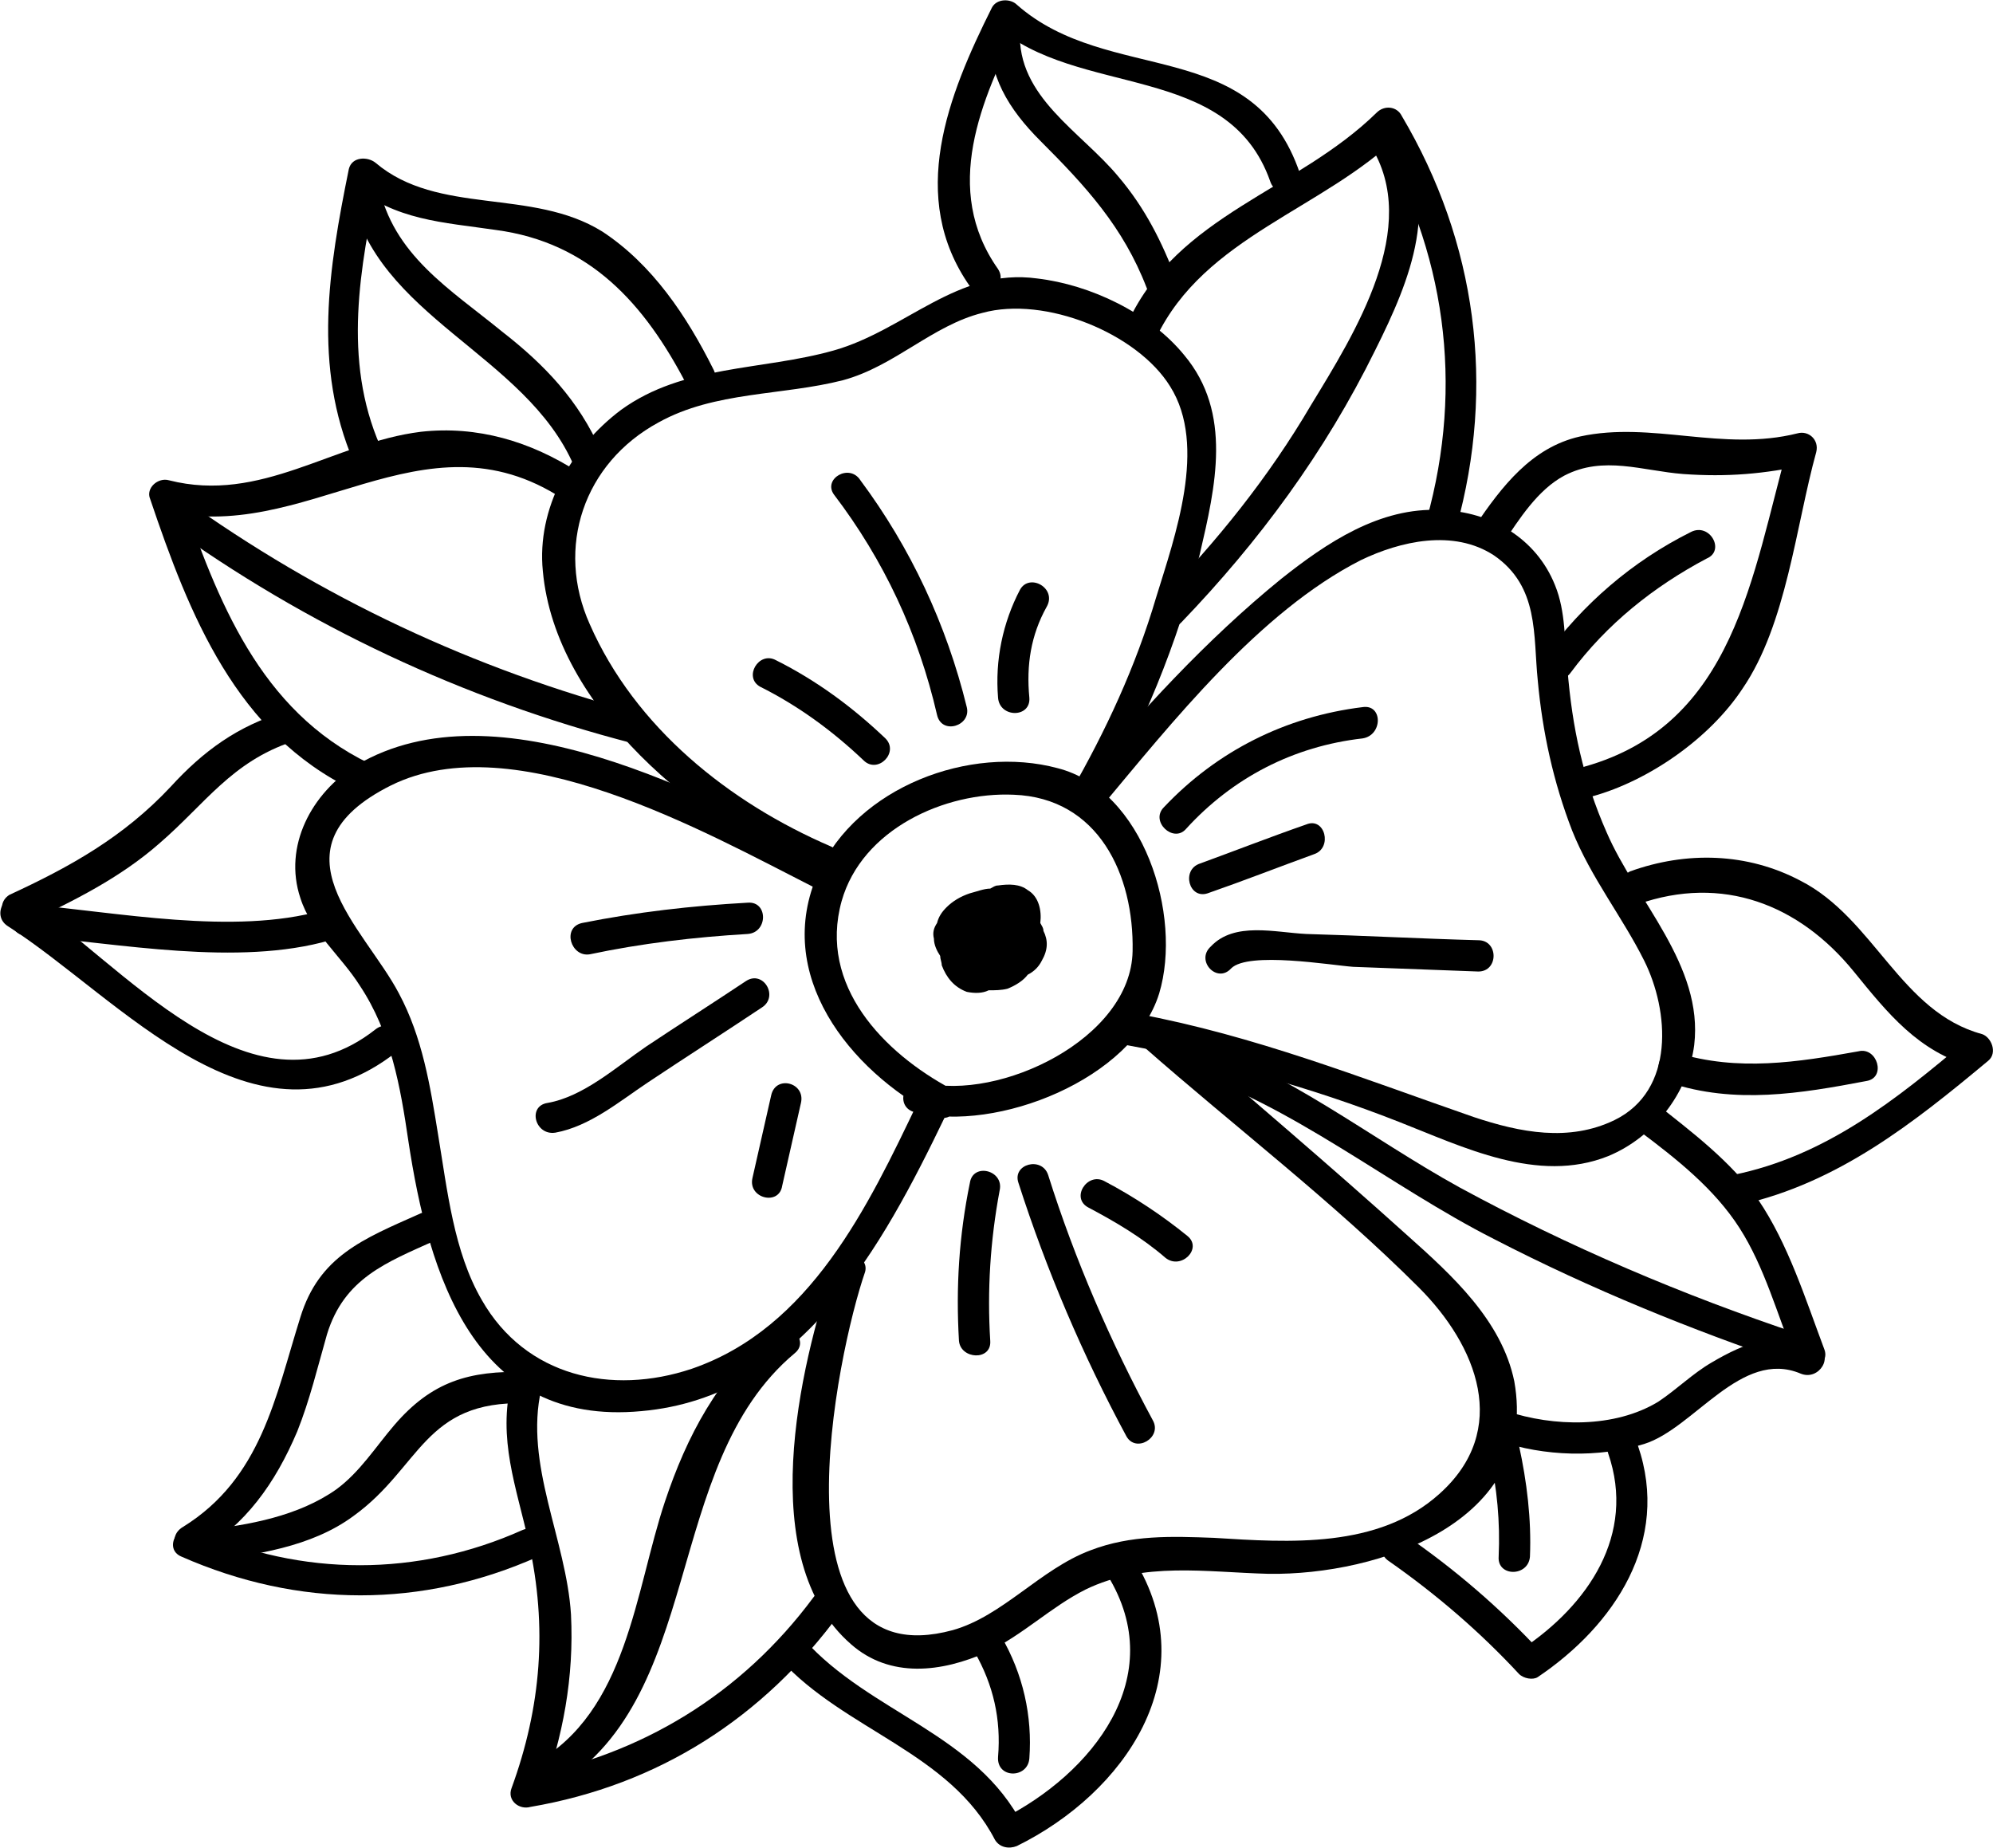 <?xml version="1.0" encoding="utf-8"?>
<!-- Generator: Adobe Illustrator 21.1.0, SVG Export Plug-In . SVG Version: 6.00 Build 0)  -->
<svg version="1.0" id="Ebene_1" xmlns="http://www.w3.org/2000/svg" xmlns:xlink="http://www.w3.org/1999/xlink" x="0px" y="0px"
	 width="127.4px" height="118.1px" viewBox="0 0 127.4 118.1" enable-background="new 0 0 127.4 118.1" xml:space="preserve">
<g>
	<g>
		<g>
			<path d="M53.1,54.1c-6.5-2.8-12.5-7.6-15.4-14.2c-2.2-4.9-0.4-10.3,4.4-12.9c3.6-2,7.9-1.7,11.8-2.7c3.3-0.9,5.7-3.5,8.9-4.3
				c4-1.1,9.9,1.3,12,4.7c2.4,3.8,0.3,9.6-0.9,13.5c-1.3,4.4-3.2,8.5-5.5,12.5c-0.6,1.1,1.1,2.1,1.7,1c2.9-5.1,5.2-10.6,6.6-16.3
				c1-4.3,2.1-9-1-12.7c-2.2-2.7-6-4.5-9.4-4.9c-5.1-0.7-8.4,3.3-13,4.6c-4.6,1.3-9.6,0.9-13.6,3.8c-3.2,2.4-5.4,6.3-5,10.3
				c0.8,8.8,10,16.2,17.5,19.4C53.3,56.3,54.3,54.6,53.1,54.1L53.1,54.1z"/>
		</g>
	</g>
	<g>
		<g>
			<path d="M60.8,69.6c-4.3-2.3-8.5-6.6-7-12c1.3-4.6,6.6-7,11-6.8c5.4,0.2,7.7,5.1,7.6,10c-0.1,5.6-8.5,9.6-13.4,8.4
				c-1.3-0.3-1.8,1.6-0.5,1.9c5.2,1.3,13.9-2.1,15.6-7.6c1.5-5-1-13-6.5-14.4c-5.6-1.5-12.8,1.2-15.3,6.7c-2.9,6.5,2,12.6,7.5,15.5
				C60.9,72,61.9,70.2,60.8,69.6L60.8,69.6z"/>
		</g>
	</g>
	<g>
		<g>
			<path d="M72,66.8c6,1.1,11.8,2.7,17.4,4.9c4.1,1.6,8.9,4,13.4,2.2c2.9-1.2,5.1-4,5.5-7.1c0.6-5.1-3.7-9.2-5.6-13.6
				c-1.5-3.4-2.2-6.7-2.5-10.4c-0.2-1.8-0.1-3.7-0.8-5.4c-1.2-3-4.1-4.7-7.3-4.8c-3.9-0.2-7.3,2.1-10.2,4.4
				c-4.8,3.9-9.1,8.6-13,13.3c-0.8,1,0.6,2.4,1.4,1.4c4.6-5.5,10.2-12.6,16.7-15.9c2.5-1.2,5.9-2,8.5-0.3c2.9,2,2.5,5.1,2.8,8
				c0.3,3.3,1,6.5,2.2,9.6c1.2,3,3.2,5.5,4.6,8.3c1.6,3.2,2,8.3-1.9,10.2c-2.9,1.4-6,0.8-9-0.2c-7.2-2.5-14-5.2-21.5-6.6
				C71.2,64.6,70.7,66.6,72,66.8L72,66.8z"/>
		</g>
	</g>
	<g>
		<g>
			<path d="M53.1,54.9c-8-4-21.3-11.3-30.3-6c-2.9,1.8-4.7,5.2-3.6,8.5c0.7,2.2,2.6,3.7,3.8,5.6c2,3,2.6,6.5,3.1,9.9
				c1.3,8.6,4.2,18.3,14.9,17.3c10.2-0.9,15.4-10.5,19.4-18.8c0.6-1.2-1.2-2.2-1.7-1c-3.2,6.7-6.9,14.5-14.5,17.1
				c-5.1,1.7-10.6,0.5-13.4-4.4C29,80,28.6,76.1,28,72.5c-0.5-3.1-1-6.2-2.5-9c-2.2-4.2-8.5-9.3-0.5-13.3c7.9-3.9,20.1,3,27,6.5
				C53.2,57.2,54.2,55.5,53.1,54.9L53.1,54.9z"/>
		</g>
	</g>
	<g>
		<g>
			<path d="M53.3,80.9c-2.2,6.5-5.1,18.8,1.1,24.2c2.5,2.2,5.8,1.8,8.7,0.5c2.3-1.1,4.1-2.9,6.3-4c3.7-1.8,7.7-1.1,11.7-1
				c7,0.1,17.3-3.3,15.7-12.3C96,84.4,92.8,81.5,90,79c-5.1-4.6-10.3-9-15.5-13.5c-1-0.8-2.4,0.6-1.4,1.4
				c5.8,5.1,12.1,9.9,17.6,15.4c3.7,3.7,5.9,9.1,1.3,13.2c-3.9,3.5-9.6,3.1-14.4,2.8c-2.7-0.1-5.3-0.2-7.9,0.8
				c-3.2,1.2-5.6,4.2-8.8,5.1c-11.8,3.2-7.4-17.7-5.6-22.9C55.6,80.2,53.7,79.7,53.3,80.9L53.3,80.9z"/>
		</g>
	</g>
	<g>
		<g>
			<path d="M23.6,48.8c-7-3.4-9.7-10.4-12.1-17.4c-0.4,0.4-0.8,0.8-1.2,1.2C19.5,35,27,26,36,31.9c1.1,0.7,2.1-1,1-1.7
				c-3.1-2-6.5-3-10.1-2.6c-5.6,0.7-10.2,4.6-16.1,3.1c-0.7-0.2-1.5,0.5-1.2,1.2c2.5,7.4,5.5,15,13,18.6
				C23.8,51.1,24.8,49.4,23.6,48.8L23.6,48.8z"/>
		</g>
	</g>
	<g>
		<g>
			<path d="M24.3,28.5c-2.4-5.5-1.3-11.4-0.1-17.1c-0.6,0.1-1.1,0.3-1.7,0.4c2.8,2.3,5.8,2.4,9.2,2.9c6,0.8,9.5,4.7,12.2,9.9
				c0.6,1.2,2.3,0.1,1.7-1c-1.7-3.4-3.9-6.7-7.1-8.8C34,12,28,13.8,24,10.4c-0.5-0.4-1.5-0.4-1.7,0.4C21,17.2,20,23.4,22.6,29.5
				C23.1,30.7,24.8,29.7,24.3,28.5L24.3,28.5z"/>
		</g>
	</g>
	<g>
		<g>
			<path d="M1.7,59c3-1.4,6-2.9,8.5-5.1c2.9-2.5,4.6-5.2,8.5-6.5c1.2-0.4,0.7-2.3-0.5-1.9c-3,0.9-5.2,2.5-7.3,4.8
				c-3,3.2-6.4,5.1-10.3,6.9C-0.5,57.9,0.5,59.6,1.7,59L1.7,59z"/>
		</g>
	</g>
	<g>
		<g>
			<path d="M0.5,59.2c7.2,4.6,15.8,15.2,24.9,8c1-0.8-0.4-2.2-1.4-1.4C16,72.1,7.7,61.4,1.5,57.4C0.4,56.8-0.6,58.5,0.5,59.2
				L0.5,59.2z"/>
		</g>
	</g>
	<g>
		<g>
			<path d="M73.9,21.6c3.1-6.5,10.7-8.2,15.6-13c-0.5-0.1-1-0.1-1.6-0.2c4.5,7.6,5.7,16.2,3.3,24.8c-0.3,1.2,1.6,1.8,1.9,0.5
				c2.5-9,1.3-18.2-3.5-26.3c-0.3-0.6-1.1-0.7-1.6-0.2c-5.1,5-12.7,6.5-15.9,13.4C71.6,21.8,73.3,22.8,73.9,21.6L73.9,21.6z"/>
		</g>
	</g>
	<g>
		<g>
			<path d="M63.8,17.2c-3.6-5.1-1.1-10.8,1.4-15.8c-0.5,0.1-1,0.1-1.6,0.2c5.3,4.7,14.9,2.3,17.6,10c0.4,1.2,2.3,0.7,1.9-0.5
				C80.1,2.2,70.9,5.5,65,0.3c-0.4-0.4-1.3-0.4-1.6,0.2c-2.8,5.6-5.4,12.1-1.4,17.8C62.8,19.3,64.5,18.3,63.8,17.2L63.8,17.2z"/>
		</g>
	</g>
	<g>
		<g>
			<path d="M96.1,34.7c1-1.5,2.2-3.4,3.9-4.3c2.5-1.3,5-0.3,7.6-0.1c2.8,0.2,5.2,0,7.9-0.6c-0.4-0.4-0.8-0.8-1.2-1.2
				c-2.3,8.2-3.4,17.8-13,20.5c-1.2,0.4-0.7,2.3,0.5,1.9c3.6-1,7.5-3.7,9.6-6.9c2.8-4.1,3.4-10.4,4.7-15.1c0.2-0.8-0.5-1.4-1.2-1.2
				c-4.8,1.2-9.3-0.8-13.9,0.2c-3.1,0.7-5,3.2-6.7,5.7C93.6,34.7,95.4,35.7,96.1,34.7L96.1,34.7z"/>
		</g>
	</g>
	<g>
		<g>
			<path d="M104.7,57.8c5.4-1.9,10.3,0,13.8,4.3c2.2,2.7,4.1,5.1,7.6,6.1c-0.1-0.6-0.3-1.1-0.4-1.7c-4.5,3.8-9,7.4-14.9,8.6
				c-1.3,0.3-0.7,2.2,0.5,1.9c6.2-1.4,11-5.2,15.8-9.2c0.6-0.5,0.2-1.5-0.4-1.7c-5.2-1.4-6.9-7.4-11.6-9.8
				c-3.4-1.8-7.3-1.9-10.9-0.6C103,56.3,103.5,58.2,104.7,57.8L104.7,57.8z"/>
		</g>
	</g>
	<g>
		<g>
			<path d="M104.8,72.3c2.4,1.8,4.8,3.7,6.4,6.2c1.6,2.5,2.4,5.5,3.5,8.2c0.5,1.2,2.4,0.7,1.9-0.5c-1.2-3.2-2.3-6.7-4.2-9.5
				c-1.8-2.5-4.2-4.3-6.6-6.2C104.8,69.8,103.8,71.5,104.8,72.3L104.8,72.3z"/>
		</g>
	</g>
	<g>
		<g>
			<path d="M95.8,92.1c2.9,1,6.4,1.1,9.3,0.2c3.2-1,6.2-6.1,10-4.5c1.2,0.5,2.2-1.2,1-1.7c-2.4-1.1-4.5-0.3-6.7,1
				c-1.2,0.7-2.2,1.7-3.4,2.5c-2.8,1.7-6.7,1.6-9.7,0.6C95.2,89.8,94.6,91.7,95.8,92.1L95.8,92.1z"/>
		</g>
	</g>
	<g>
		<g>
			<path d="M88.8,99.8c3,2.1,5.8,4.5,8.3,7.2c0.3,0.3,0.9,0.4,1.2,0.2c4.9-3.3,8.5-8.7,6.4-14.8c-0.4-1.2-2.3-0.7-1.9,0.5
				c1.8,5.2-1.3,9.7-5.5,12.5c0.4,0.1,0.8,0.1,1.2,0.2c-2.6-2.8-5.5-5.3-8.7-7.5C88.7,97.4,87.7,99.1,88.8,99.8L88.8,99.8z"/>
		</g>
	</g>
	<g>
		<g>
			<path d="M32.7,88.3c-0.9,3.7,0.3,6.7,1.1,10.3c1.2,5.4,0.8,10.5-1.1,15.7c-0.3,0.8,0.5,1.4,1.2,1.2c8.2-1.4,14.9-5.7,19.8-12.4
				c0.8-1-1-2-1.7-1c-4.6,6.2-11,10.1-18.6,11.5c0.4,0.4,0.8,0.8,1.2,1.2c1.4-3.8,2.1-7.6,1.9-11.6c-0.3-4.8-3-9.6-1.9-14.4
				C34.9,87.5,33,87,32.7,88.3L32.7,88.3z"/>
		</g>
	</g>
	<g>
		<g>
			<path d="M49.9,106.1c4.1,4.5,10.8,5.9,13.7,11.5c0.3,0.5,0.9,0.6,1.4,0.4c6.9-3.4,12.1-10.9,7.5-18.3c-0.7-1.1-2.4-0.1-1.7,1
				c4,6.5-1,12.7-6.8,15.6c0.5,0.1,0.9,0.2,1.4,0.4c-3-5.9-9.8-7.2-14-11.9C50.5,103.8,49.1,105.2,49.9,106.1L49.9,106.1z"/>
		</g>
	</g>
	<g>
		<g>
			<path d="M11.6,99.5c7.5,3.3,15.4,3.3,22.8,0c1.2-0.5,0.2-2.2-1-1.7c-6.7,3-14.1,3-20.8,0C11.4,97.2,10.4,99,11.6,99.5L11.6,99.5z
				"/>
		</g>
	</g>
	<g>
		<g>
			<path d="M12.6,99.3c3.1-1.8,5-4.5,6.4-7.8c0.8-2,1.3-4.1,1.9-6.2c1.1-3.6,3.8-4.6,6.9-6c1.2-0.5,0.2-2.3-1-1.7
				c-3.6,1.6-6.4,2.7-7.6,6.6c-1.6,5.1-2.5,10.3-7.5,13.4C10.5,98.3,11.5,100,12.6,99.3L12.6,99.3z"/>
		</g>
	</g>
	<path d="M66.7,59.5c0-0.2-0.1-0.3-0.2-0.5c0.1-0.8-0.1-1.7-0.8-2.1c-0.5-0.4-1.2-0.4-1.9-0.3c-0.2,0-0.3,0.1-0.5,0.2
		c-0.4,0-0.9,0.2-1.3,0.3c-0.6,0.2-1.1,0.5-1.5,0.9c-0.3,0.3-0.5,0.6-0.6,1c-0.2,0.3-0.3,0.6-0.2,1c0,0.4,0.2,0.8,0.4,1.1
		c0,0.2,0.1,0.4,0.1,0.6c0.3,0.8,0.8,1.4,1.6,1.7c0.5,0.1,1,0.1,1.4-0.1c0.4,0,0.8,0,1.2-0.1c0.5-0.2,1-0.5,1.3-0.9
		c0.4-0.2,0.7-0.5,0.9-0.9C67,60.7,67,60.1,66.7,59.5z"/>
	<g>
		<g>
			<path d="M53.3,31.6c3.2,4.2,5.4,8.9,6.6,14.1c0.3,1.3,2.2,0.7,1.9-0.5c-1.3-5.3-3.6-10.2-6.8-14.5C54.3,29.6,52.6,30.6,53.3,31.6
				L53.3,31.6z"/>
		</g>
	</g>
	<g>
		<g>
			<path d="M48.6,43.9c2.4,1.2,4.6,2.8,6.6,4.7c0.9,0.9,2.3-0.5,1.4-1.4c-2.1-2-4.4-3.7-7-5C48.5,41.6,47.5,43.3,48.6,43.9
				L48.6,43.9z"/>
		</g>
	</g>
	<g>
		<g>
			<path d="M65.2,37.7c-1.1,2.1-1.6,4.5-1.4,6.9c0.1,1.3,2.1,1.3,2,0c-0.2-2.1,0.1-4,1.1-5.8C67.6,37.6,65.8,36.6,65.2,37.7
				L65.2,37.7z"/>
		</g>
	</g>
	<g>
		<g>
			<path d="M37.7,61c3.3-0.7,6.7-1.1,10.1-1.3c1.3-0.1,1.3-2.1,0-2c-3.6,0.2-7.1,0.6-10.6,1.3C35.9,59.3,36.5,61.2,37.7,61L37.7,61z
				"/>
		</g>
	</g>
	<g>
		<g>
			<path d="M35.5,72.4c2.2-0.4,4.1-2,5.9-3.2c2.4-1.6,4.9-3.2,7.3-4.8c1.1-0.7,0.1-2.4-1-1.7c-2.1,1.4-4.3,2.8-6.4,4.2
				c-1.9,1.3-4,3.2-6.3,3.6C33.7,70.7,34.2,72.6,35.5,72.4L35.5,72.4z"/>
		</g>
	</g>
	<g>
		<g>
			<path d="M50,75.8c0.4-1.8,0.8-3.5,1.2-5.3c0.3-1.3-1.6-1.8-1.9-0.5c-0.4,1.8-0.8,3.5-1.2,5.3C47.8,76.6,49.8,77.1,50,75.8
				L50,75.8z"/>
		</g>
	</g>
	<g>
		<g>
			<path d="M63.3,85.7c-0.2-3.2,0-6.4,0.6-9.6c0.3-1.3-1.7-1.8-1.9-0.5c-0.7,3.4-0.9,6.7-0.7,10.1C61.4,86.9,63.4,87,63.3,85.7
				L63.3,85.7z"/>
		</g>
	</g>
	<g>
		<g>
			<path d="M73.7,90.8c-2.7-5-5-10.3-6.7-15.7c-0.4-1.2-2.3-0.7-1.9,0.5c1.8,5.6,4.1,11,6.9,16.2C72.6,92.9,74.3,91.9,73.7,90.8
				L73.7,90.8z"/>
		</g>
	</g>
	<g>
		<g>
			<path d="M69.6,77.2c1.7,0.9,3.4,1.9,4.9,3.2c1,0.8,2.4-0.6,1.4-1.4c-1.6-1.3-3.4-2.5-5.3-3.5C69.5,74.9,68.4,76.6,69.6,77.2
				L69.6,77.2z"/>
		</g>
	</g>
	<g>
		<g>
			<path d="M78.7,61.9c1.1-1.1,6.4-0.2,7.8-0.1c2.7,0.1,5.3,0.2,8,0.3c1.3,0,1.3-2,0-2c-3.7-0.1-7.4-0.3-11-0.4
				c-2-0.1-4.6-0.8-6.1,0.8C76.4,61.4,77.8,62.9,78.7,61.9L78.7,61.9z"/>
		</g>
	</g>
	<g>
		<g>
			<path d="M77.2,57.1c2.3-0.8,4.6-1.7,6.8-2.5c1.2-0.4,0.7-2.4-0.5-1.9c-2.3,0.8-4.6,1.7-6.8,2.5C75.5,55.6,76,57.5,77.2,57.1
				L77.2,57.1z"/>
		</g>
	</g>
	<g>
		<g>
			<path d="M75.8,53c3-3.3,6.9-5.3,11.3-5.8c1.3-0.2,1.3-2.2,0-2c-4.9,0.6-9.3,2.8-12.7,6.4C73.5,52.5,75,53.9,75.8,53L75.8,53z"/>
		</g>
	</g>
	<g>
		<g>
			<path d="M22.4,12.3c1.6,8,11.2,10.3,14.3,17.5c0.5,1.2,2.2,0.2,1.7-1c-1.4-3.2-3.6-5.5-6.3-7.6c-3.3-2.7-7-4.9-7.9-9.4
				C24,10.6,22.1,11.1,22.4,12.3L22.4,12.3z"/>
		</g>
	</g>
	<g>
		<g>
			<path d="M11.2,33.5c1.3,0,1.3-2,0-2C9.9,31.5,9.9,33.5,11.2,33.5L11.2,33.5z"/>
		</g>
	</g>
	<g>
		<g>
			<path d="M10.6,33.5c9,6.5,19,11.2,29.8,14c1.2,0.3,1.8-1.6,0.5-1.9c-10.6-2.8-20.4-7.4-29.3-13.8C10.6,31,9.6,32.8,10.6,33.5
				L10.6,33.5z"/>
		</g>
	</g>
	<g>
		<g>
			<path d="M1.6,59.8c6,0.5,13.6,2,19.5,0.3c1.2-0.4,0.7-2.3-0.5-1.9c-5.7,1.6-13.1,0.1-18.9-0.4C0.4,57.7,0.4,59.7,1.6,59.8
				L1.6,59.8z"/>
		</g>
	</g>
	<g>
		<g>
			<path d="M64.2,2.9c1.3,0,1.3-2,0-2C62.9,0.9,62.9,2.9,64.2,2.9L64.2,2.9z"/>
		</g>
	</g>
	<g>
		<g>
			<path d="M63.3,1.9C63.1,4.8,64.5,7,66.5,9c2.9,2.9,5.3,5.5,6.8,9.4c0.4,1.2,2.4,0.7,1.9-0.5c-0.9-2.4-2-4.6-3.7-6.6
				c-2.4-2.9-6.5-5.1-6.3-9.3C65.4,0.6,63.4,0.6,63.3,1.9L63.3,1.9z"/>
		</g>
	</g>
	<g>
		<g>
			<path d="M87.6,9.3c3.3,5.2-1,12-3.8,16.6c-2.7,4.6-6,8.7-9.7,12.5c-0.9,0.9,0.5,2.3,1.4,1.4c5-5.2,9.2-10.9,12.4-17.4
				c2.3-4.6,4.3-9.5,1.3-14.2C88.6,7.2,86.9,8.2,87.6,9.3L87.6,9.3z"/>
		</g>
	</g>
	<g>
		<g>
			<path d="M108.1,34c-3.8,1.9-6.9,4.6-9.4,8c-0.8,1,1,2,1.7,1c2.3-3.1,5.3-5.5,8.7-7.3C110.3,35.2,109.3,33.4,108.1,34L108.1,34z"
				/>
		</g>
	</g>
	<g>
		<g>
			<path d="M106.7,69.2c4.2,1.4,8.4,0.7,12.6-0.1c1.3-0.2,0.7-2.2-0.5-1.9c-3.9,0.7-7.7,1.3-11.6,0.1
				C106,66.9,105.5,68.8,106.7,69.2L106.7,69.2z"/>
		</g>
	</g>
	<g>
		<g>
			<path d="M75.4,68.3c7.2,2.3,13.4,7.5,20.1,10.9c6.2,3.2,12.6,5.8,19.1,8c1.2,0.4,1.7-1.5,0.5-1.9c-7.5-2.5-14.8-5.6-21.8-9.4
				c-5.8-3.2-11.1-7.5-17.4-9.5C74.7,66,74.2,67.9,75.4,68.3L75.4,68.3z"/>
		</g>
	</g>
	<g>
		<g>
			<path d="M97.8,99.5c0.1-2.4-0.2-4.8-0.7-7.1c-0.3-1.3-2.2-0.7-1.9,0.5c0.5,2.2,0.7,4.4,0.6,6.6C95.7,100.8,97.7,100.8,97.8,99.5
				L97.8,99.5z"/>
		</g>
	</g>
	<g>
		<g>
			<path d="M65.8,112.4c0.2-2.7-0.4-5.4-1.8-7.8c-0.6-1.1-2.4-0.1-1.7,1c1.2,2.1,1.7,4.3,1.5,6.7C63.7,113.7,65.7,113.7,65.8,112.4
				L65.8,112.4z"/>
		</g>
	</g>
	<g>
		<g>
			<path d="M35.2,114.4c10-5.6,7-20.7,15.6-27.9c1-0.8-0.4-2.2-1.4-1.4c-3.5,2.9-5.5,6.7-6.9,10.9c-1.9,5.7-2.4,13.4-8.3,16.7
				C33.1,113.3,34.1,115,35.2,114.4L35.2,114.4z"/>
		</g>
	</g>
	<g>
		<g>
			<path d="M13,99.8c3.3-0.4,6.9-0.9,9.6-2.9c4.3-3.1,4.5-7.4,11-7.2c1.3,0,1.3-2,0-2c-3.6-0.1-6,0.6-8.4,3.4
				c-1.2,1.4-2.2,3-3.7,4.1c-2.4,1.7-5.6,2.3-8.5,2.6C11.7,97.9,11.7,99.9,13,99.8L13,99.8z"/>
		</g>
	</g>
</g>
</svg>
